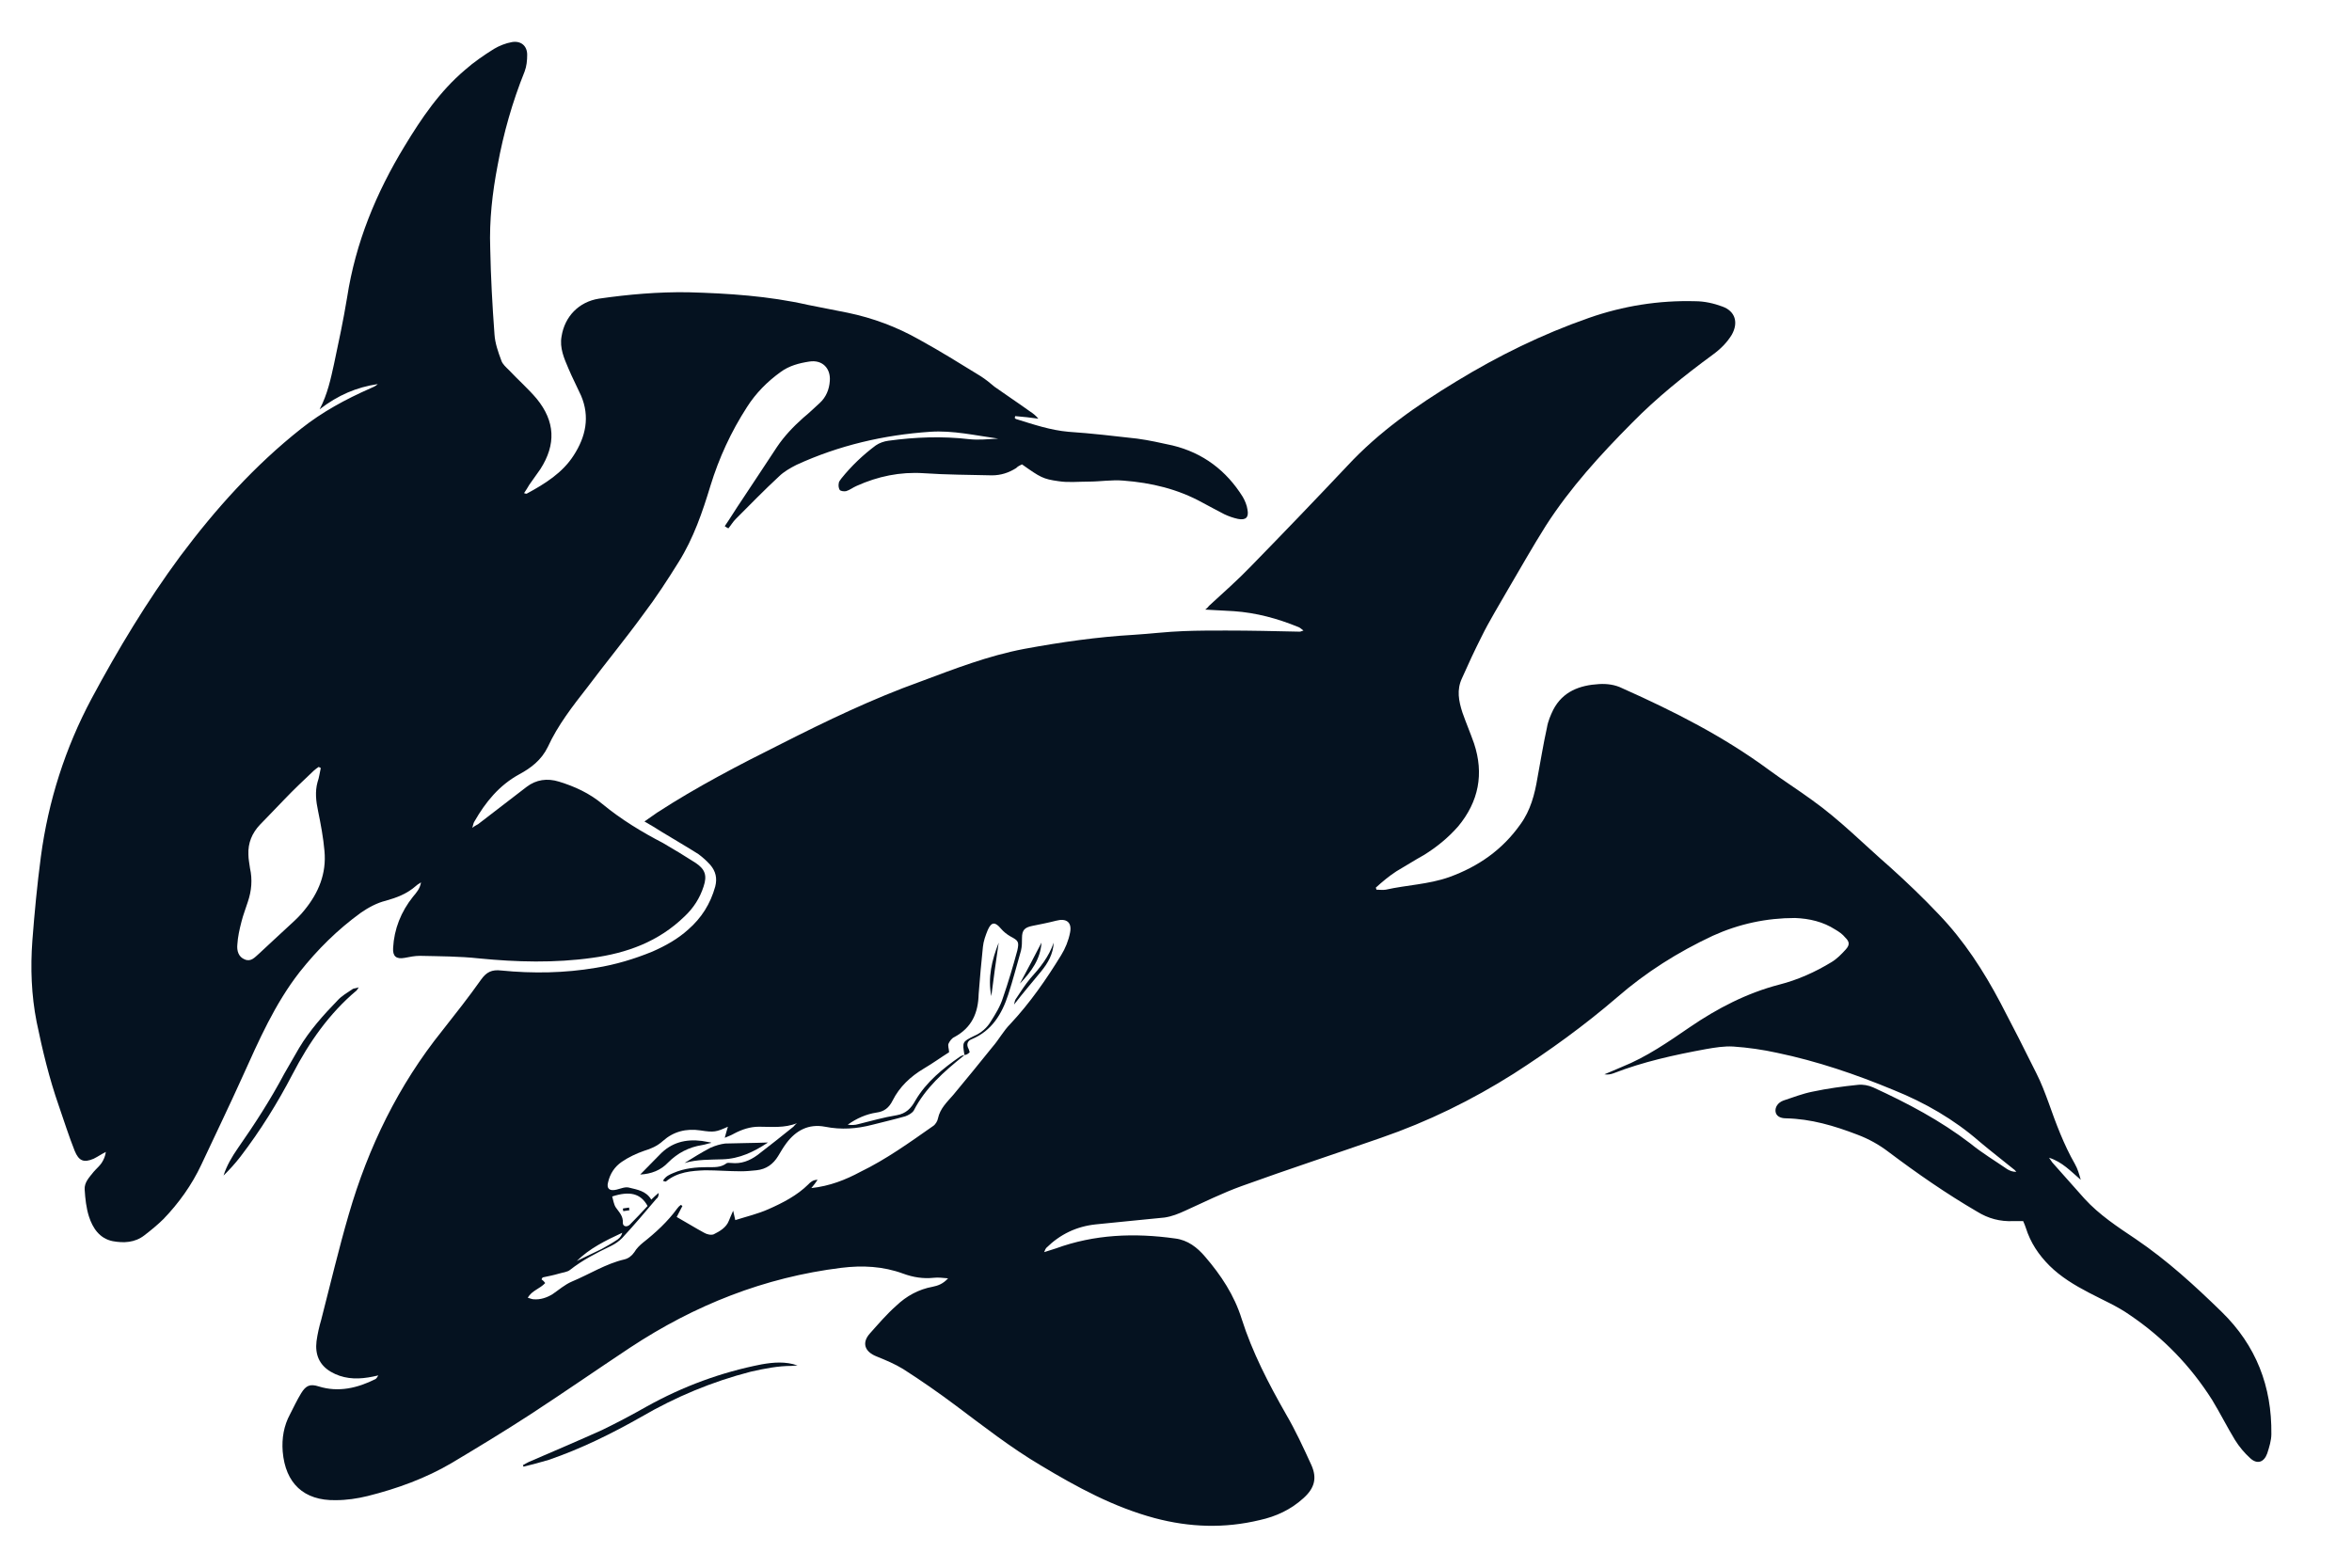 <svg width="21" height="14" viewBox="0 0 21 14" fill="none" xmlns="http://www.w3.org/2000/svg">
<path d="M5.754 7.336C5.801 7.304 5.834 7.28 5.867 7.257C6.221 7.027 6.598 6.831 6.975 6.643C7.381 6.437 7.791 6.24 8.22 6.086C8.522 5.973 8.823 5.856 9.144 5.795C9.469 5.735 9.795 5.688 10.125 5.669C10.271 5.66 10.422 5.641 10.568 5.636C10.695 5.631 10.822 5.631 10.945 5.631C11.167 5.631 11.383 5.636 11.605 5.641C11.614 5.641 11.619 5.636 11.638 5.631C11.619 5.617 11.605 5.603 11.591 5.599C11.407 5.524 11.218 5.472 11.016 5.458C10.931 5.454 10.846 5.449 10.761 5.444C10.771 5.435 10.785 5.425 10.794 5.411C10.921 5.294 11.049 5.182 11.171 5.055C11.459 4.76 11.746 4.461 12.029 4.161C12.312 3.856 12.647 3.622 13.001 3.407C13.378 3.177 13.769 2.985 14.184 2.84C14.491 2.732 14.811 2.681 15.136 2.69C15.217 2.69 15.302 2.709 15.377 2.737C15.495 2.779 15.523 2.882 15.462 2.99C15.419 3.06 15.363 3.116 15.292 3.168C15.037 3.355 14.792 3.552 14.571 3.777C14.288 4.062 14.019 4.357 13.802 4.695C13.684 4.882 13.576 5.074 13.463 5.266C13.383 5.407 13.298 5.543 13.227 5.688C13.166 5.809 13.109 5.931 13.053 6.058C13.005 6.161 13.024 6.259 13.057 6.362C13.09 6.456 13.128 6.545 13.161 6.639C13.251 6.91 13.203 7.158 13.02 7.379C12.93 7.482 12.826 7.566 12.713 7.636C12.628 7.683 12.548 7.735 12.468 7.781C12.402 7.824 12.341 7.875 12.284 7.927C12.284 7.931 12.289 7.936 12.289 7.945C12.317 7.945 12.345 7.95 12.374 7.945C12.562 7.903 12.755 7.898 12.939 7.833C13.199 7.739 13.415 7.589 13.576 7.36C13.665 7.238 13.703 7.093 13.727 6.948C13.755 6.798 13.779 6.648 13.812 6.498C13.821 6.442 13.845 6.386 13.868 6.339C13.953 6.175 14.104 6.119 14.278 6.109C14.349 6.105 14.42 6.114 14.486 6.147C14.948 6.353 15.391 6.578 15.796 6.877C15.924 6.971 16.056 7.055 16.178 7.144C16.428 7.322 16.645 7.543 16.876 7.744C17.027 7.88 17.173 8.02 17.31 8.165C17.536 8.4 17.711 8.671 17.862 8.957C17.97 9.163 18.078 9.374 18.182 9.585C18.225 9.669 18.258 9.758 18.291 9.847C18.357 10.034 18.427 10.222 18.526 10.395C18.55 10.437 18.564 10.484 18.578 10.536C18.489 10.46 18.413 10.376 18.295 10.339C18.305 10.353 18.314 10.367 18.324 10.381C18.418 10.489 18.517 10.596 18.611 10.704C18.743 10.849 18.908 10.957 19.069 11.065C19.352 11.257 19.597 11.482 19.837 11.716C20.144 12.016 20.285 12.381 20.28 12.807C20.28 12.863 20.261 12.924 20.243 12.98C20.214 13.06 20.153 13.079 20.092 13.023C20.04 12.976 19.993 12.92 19.955 12.859C19.884 12.742 19.823 12.62 19.752 12.503C19.559 12.198 19.314 11.945 19.017 11.744C18.904 11.664 18.772 11.608 18.649 11.543C18.522 11.477 18.399 11.402 18.3 11.304C18.201 11.205 18.13 11.098 18.088 10.966C18.083 10.948 18.074 10.929 18.064 10.905C18.036 10.905 18.008 10.905 17.975 10.905C17.857 10.91 17.753 10.882 17.654 10.821C17.381 10.662 17.117 10.479 16.862 10.287C16.777 10.222 16.683 10.17 16.584 10.133C16.376 10.053 16.169 9.992 15.947 9.987C15.891 9.987 15.858 9.964 15.853 9.927C15.848 9.889 15.872 9.847 15.924 9.828C16.009 9.8 16.093 9.767 16.183 9.749C16.32 9.72 16.452 9.702 16.589 9.688C16.631 9.683 16.683 9.692 16.725 9.711C17.032 9.852 17.324 10.006 17.593 10.212C17.697 10.297 17.814 10.367 17.923 10.442C17.947 10.456 17.97 10.465 18.003 10.465C17.994 10.456 17.989 10.447 17.98 10.442C17.876 10.357 17.772 10.278 17.673 10.194C17.447 9.997 17.187 9.847 16.909 9.735C16.57 9.594 16.226 9.477 15.867 9.402C15.74 9.374 15.608 9.355 15.476 9.346C15.396 9.341 15.311 9.355 15.231 9.369C14.948 9.421 14.67 9.482 14.406 9.585C14.382 9.594 14.354 9.599 14.325 9.594C14.377 9.571 14.429 9.552 14.481 9.528C14.703 9.439 14.896 9.304 15.089 9.172C15.335 9.004 15.598 8.868 15.886 8.793C16.051 8.751 16.207 8.681 16.353 8.592C16.4 8.564 16.442 8.521 16.48 8.479C16.518 8.437 16.513 8.409 16.475 8.372C16.452 8.343 16.419 8.32 16.386 8.301C16.277 8.231 16.155 8.203 16.027 8.198C15.773 8.198 15.528 8.25 15.292 8.357C14.981 8.503 14.698 8.681 14.439 8.906C14.146 9.158 13.835 9.383 13.514 9.589C13.142 9.824 12.751 10.016 12.331 10.161C11.916 10.306 11.501 10.442 11.086 10.592C10.917 10.653 10.747 10.737 10.582 10.812C10.521 10.84 10.464 10.863 10.398 10.873C10.191 10.892 9.988 10.915 9.785 10.934C9.611 10.952 9.465 11.023 9.342 11.144C9.337 11.149 9.332 11.158 9.323 11.182C9.365 11.168 9.399 11.158 9.427 11.149C9.771 11.023 10.129 11.009 10.492 11.06C10.605 11.074 10.69 11.14 10.761 11.224C10.902 11.388 11.02 11.566 11.086 11.777C11.181 12.076 11.327 12.357 11.482 12.629C11.567 12.774 11.638 12.929 11.709 13.084C11.761 13.201 11.737 13.29 11.638 13.379C11.525 13.482 11.393 13.543 11.247 13.575C10.935 13.65 10.624 13.641 10.309 13.557C9.941 13.458 9.615 13.28 9.295 13.088C9.026 12.929 8.781 12.737 8.531 12.55C8.38 12.437 8.225 12.329 8.064 12.226C7.989 12.18 7.909 12.147 7.828 12.114C7.72 12.072 7.692 11.992 7.767 11.908C7.843 11.823 7.918 11.735 8.003 11.66C8.092 11.575 8.201 11.514 8.328 11.491C8.371 11.482 8.418 11.468 8.465 11.416C8.413 11.411 8.375 11.407 8.338 11.411C8.243 11.421 8.154 11.407 8.064 11.374C7.885 11.308 7.701 11.299 7.513 11.322C6.824 11.407 6.202 11.655 5.627 12.034C5.33 12.231 5.033 12.437 4.731 12.634C4.5 12.784 4.269 12.924 4.033 13.065C3.802 13.201 3.547 13.294 3.283 13.36C3.189 13.383 3.095 13.397 2.996 13.397C2.713 13.402 2.548 13.247 2.524 12.962C2.515 12.845 2.534 12.732 2.59 12.629C2.623 12.564 2.652 12.503 2.689 12.442C2.732 12.372 2.769 12.357 2.845 12.381C3.024 12.437 3.194 12.395 3.354 12.315C3.359 12.311 3.364 12.306 3.378 12.283C3.34 12.292 3.312 12.297 3.288 12.301C3.17 12.32 3.057 12.311 2.953 12.25C2.85 12.189 2.812 12.095 2.826 11.978C2.835 11.912 2.85 11.847 2.868 11.786C2.949 11.472 3.024 11.154 3.114 10.845C3.288 10.245 3.557 9.692 3.948 9.205C4.066 9.055 4.184 8.906 4.297 8.746C4.344 8.681 4.391 8.657 4.476 8.667C4.759 8.695 5.042 8.69 5.32 8.643C5.495 8.615 5.664 8.564 5.825 8.498C5.943 8.446 6.051 8.386 6.145 8.301C6.263 8.198 6.343 8.072 6.386 7.917C6.405 7.842 6.39 7.781 6.343 7.725C6.31 7.688 6.273 7.655 6.235 7.627C6.131 7.561 6.018 7.496 5.91 7.43C5.853 7.393 5.811 7.369 5.754 7.336ZM8.611 9.421C8.592 9.304 8.592 9.304 8.696 9.252C8.762 9.224 8.814 9.177 8.847 9.121C8.889 9.055 8.932 8.985 8.955 8.91C9.002 8.774 9.045 8.629 9.083 8.489C9.101 8.409 9.092 8.4 9.021 8.362C8.988 8.343 8.96 8.32 8.936 8.292C8.885 8.231 8.852 8.231 8.819 8.306C8.8 8.353 8.781 8.404 8.776 8.456C8.762 8.596 8.748 8.737 8.738 8.877C8.734 9.046 8.677 9.177 8.522 9.261C8.498 9.271 8.479 9.299 8.47 9.318C8.46 9.336 8.474 9.369 8.474 9.397C8.399 9.444 8.328 9.496 8.248 9.543C8.13 9.613 8.031 9.706 7.97 9.828C7.937 9.894 7.894 9.927 7.824 9.936C7.734 9.95 7.649 9.987 7.569 10.044C7.602 10.048 7.635 10.048 7.663 10.039C7.777 10.011 7.89 9.978 8.008 9.959C8.088 9.945 8.135 9.898 8.173 9.828C8.272 9.66 8.418 9.543 8.573 9.435C8.588 9.425 8.602 9.425 8.611 9.421C8.611 9.421 8.606 9.425 8.602 9.43C8.427 9.571 8.262 9.716 8.159 9.917C8.144 9.941 8.111 9.959 8.083 9.969C7.984 9.997 7.885 10.02 7.791 10.044C7.649 10.081 7.513 10.091 7.366 10.062C7.22 10.034 7.107 10.095 7.022 10.208C6.994 10.245 6.97 10.287 6.947 10.325C6.904 10.395 6.843 10.442 6.753 10.451C6.706 10.456 6.659 10.46 6.617 10.46C6.508 10.46 6.405 10.451 6.296 10.451C6.174 10.456 6.051 10.465 5.947 10.55C5.943 10.554 5.933 10.55 5.919 10.545C5.943 10.503 5.98 10.489 6.013 10.475C6.112 10.432 6.216 10.423 6.32 10.423C6.376 10.423 6.433 10.428 6.485 10.39C6.494 10.381 6.518 10.386 6.532 10.386C6.617 10.395 6.692 10.367 6.763 10.315C6.871 10.231 6.98 10.147 7.084 10.062C7.093 10.053 7.102 10.039 7.117 10.03C7.003 10.076 6.89 10.062 6.777 10.062C6.697 10.062 6.626 10.086 6.555 10.123C6.532 10.137 6.504 10.147 6.471 10.161C6.48 10.123 6.489 10.1 6.499 10.062C6.395 10.109 6.376 10.114 6.254 10.095C6.126 10.076 6.013 10.105 5.919 10.189C5.867 10.236 5.811 10.259 5.749 10.278C5.683 10.301 5.612 10.334 5.551 10.376C5.49 10.418 5.447 10.479 5.429 10.559C5.414 10.615 5.443 10.639 5.504 10.624C5.542 10.615 5.584 10.596 5.617 10.606C5.688 10.624 5.768 10.634 5.815 10.713C5.839 10.69 5.858 10.671 5.881 10.653C5.881 10.676 5.877 10.695 5.862 10.704C5.763 10.821 5.66 10.943 5.556 11.055C5.528 11.084 5.495 11.107 5.457 11.126C5.33 11.187 5.202 11.252 5.089 11.341C5.066 11.36 5.023 11.364 4.99 11.374C4.943 11.388 4.896 11.397 4.849 11.407C4.844 11.407 4.839 11.416 4.835 11.425C4.849 11.435 4.858 11.444 4.868 11.458C4.82 11.51 4.75 11.524 4.712 11.589C4.731 11.594 4.75 11.603 4.764 11.603C4.825 11.608 4.882 11.589 4.934 11.557C4.99 11.519 5.042 11.472 5.108 11.444C5.264 11.379 5.41 11.285 5.575 11.247C5.612 11.238 5.641 11.215 5.664 11.182C5.683 11.149 5.712 11.121 5.74 11.098C5.853 11.009 5.961 10.91 6.046 10.793C6.056 10.779 6.065 10.77 6.079 10.76C6.084 10.765 6.089 10.765 6.093 10.77C6.075 10.803 6.056 10.84 6.042 10.868C6.126 10.915 6.207 10.966 6.287 11.009C6.31 11.023 6.348 11.032 6.372 11.023C6.428 10.995 6.485 10.962 6.508 10.901C6.518 10.877 6.527 10.854 6.546 10.812C6.555 10.854 6.56 10.873 6.565 10.896C6.669 10.863 6.768 10.84 6.862 10.798C6.989 10.742 7.117 10.676 7.216 10.578C7.234 10.559 7.258 10.536 7.3 10.536C7.282 10.564 7.267 10.582 7.244 10.61C7.409 10.592 7.55 10.536 7.682 10.465C7.913 10.353 8.121 10.203 8.328 10.058C8.352 10.044 8.371 10.011 8.375 9.987C8.394 9.898 8.456 9.842 8.512 9.777C8.63 9.636 8.743 9.496 8.861 9.35C8.918 9.285 8.96 9.205 9.021 9.144C9.196 8.957 9.342 8.746 9.474 8.531C9.512 8.47 9.54 8.4 9.554 8.329C9.573 8.236 9.521 8.198 9.431 8.222C9.361 8.24 9.29 8.254 9.215 8.269C9.149 8.283 9.125 8.306 9.125 8.376C9.125 8.414 9.125 8.451 9.116 8.489C9.078 8.62 9.045 8.751 9.002 8.882C8.946 9.055 8.856 9.205 8.677 9.28C8.639 9.294 8.625 9.327 8.649 9.369C8.654 9.379 8.654 9.388 8.658 9.397C8.639 9.416 8.625 9.421 8.611 9.421ZM5.466 10.685C5.476 10.718 5.48 10.756 5.499 10.784C5.528 10.826 5.565 10.859 5.561 10.92C5.561 10.952 5.594 10.962 5.622 10.938C5.678 10.882 5.73 10.826 5.782 10.77C5.721 10.657 5.622 10.634 5.466 10.685ZM5.15 11.261C5.226 11.224 5.297 11.191 5.372 11.154C5.414 11.13 5.457 11.107 5.499 11.079C5.523 11.065 5.546 11.046 5.556 11.009C5.405 11.079 5.264 11.149 5.15 11.261Z" fill="#051220"/>
<path d="M6.471 4.699C6.522 4.625 6.57 4.545 6.621 4.47C6.725 4.311 6.834 4.151 6.937 3.992C7.003 3.894 7.083 3.81 7.173 3.73C7.225 3.688 7.272 3.641 7.319 3.599C7.376 3.547 7.404 3.477 7.409 3.402C7.418 3.29 7.343 3.21 7.225 3.229C7.135 3.243 7.046 3.266 6.97 3.322C6.852 3.407 6.749 3.51 6.669 3.636C6.527 3.856 6.419 4.091 6.343 4.339C6.272 4.573 6.192 4.807 6.06 5.018C5.961 5.177 5.858 5.336 5.744 5.486C5.584 5.706 5.41 5.917 5.245 6.137C5.113 6.306 4.981 6.475 4.891 6.671C4.834 6.788 4.74 6.859 4.636 6.915C4.457 7.013 4.335 7.163 4.236 7.336C4.226 7.351 4.226 7.365 4.217 7.393C4.24 7.374 4.255 7.369 4.269 7.36C4.415 7.247 4.561 7.135 4.702 7.027C4.787 6.962 4.886 6.948 4.99 6.98C5.131 7.023 5.264 7.084 5.381 7.182C5.546 7.318 5.73 7.43 5.919 7.528C6.018 7.585 6.117 7.646 6.211 7.706C6.296 7.763 6.315 7.819 6.282 7.917C6.249 8.02 6.192 8.109 6.112 8.184C5.881 8.409 5.598 8.512 5.287 8.554C4.952 8.601 4.613 8.592 4.278 8.559C4.104 8.54 3.929 8.54 3.75 8.536C3.703 8.536 3.66 8.545 3.613 8.554C3.538 8.568 3.505 8.54 3.51 8.465C3.519 8.297 3.58 8.142 3.689 8.006C3.717 7.973 3.75 7.936 3.759 7.88C3.736 7.894 3.722 7.903 3.712 7.913C3.632 7.983 3.543 8.016 3.444 8.044C3.368 8.062 3.288 8.105 3.222 8.151C3.015 8.301 2.835 8.479 2.675 8.681C2.453 8.966 2.312 9.29 2.166 9.613C2.048 9.875 1.921 10.137 1.798 10.4C1.713 10.582 1.595 10.746 1.459 10.887C1.407 10.938 1.35 10.985 1.289 11.032C1.204 11.098 1.105 11.102 1.006 11.084C0.888 11.06 0.827 10.966 0.794 10.863C0.77 10.788 0.761 10.704 0.756 10.624C0.751 10.559 0.799 10.512 0.836 10.465C0.86 10.437 0.888 10.414 0.907 10.386C0.926 10.357 0.94 10.325 0.945 10.287C0.907 10.306 0.874 10.329 0.836 10.348C0.747 10.386 0.704 10.367 0.667 10.278C0.615 10.147 0.572 10.011 0.525 9.875C0.44 9.632 0.379 9.379 0.327 9.126C0.28 8.887 0.271 8.643 0.289 8.4C0.308 8.151 0.332 7.899 0.365 7.65C0.431 7.154 0.582 6.681 0.817 6.24C1.053 5.8 1.312 5.369 1.61 4.966C1.925 4.545 2.274 4.156 2.689 3.828C2.878 3.678 3.085 3.566 3.307 3.468C3.33 3.458 3.354 3.449 3.373 3.43C3.184 3.458 3.019 3.528 2.854 3.655C2.925 3.519 2.953 3.383 2.982 3.252C3.024 3.055 3.066 2.859 3.099 2.657C3.175 2.165 3.359 1.721 3.613 1.304C3.764 1.055 3.925 0.817 4.151 0.625C4.231 0.554 4.321 0.493 4.41 0.437C4.457 0.409 4.514 0.386 4.57 0.376C4.651 0.362 4.707 0.409 4.707 0.489C4.707 0.54 4.702 0.592 4.684 0.639C4.575 0.91 4.495 1.191 4.443 1.477C4.396 1.721 4.368 1.969 4.377 2.217C4.382 2.475 4.396 2.728 4.415 2.985C4.42 3.065 4.448 3.144 4.476 3.219C4.486 3.252 4.519 3.28 4.547 3.308C4.627 3.393 4.717 3.472 4.792 3.561C4.957 3.763 4.966 3.969 4.825 4.189C4.792 4.236 4.759 4.283 4.726 4.329C4.712 4.353 4.698 4.376 4.679 4.404C4.693 4.409 4.698 4.409 4.702 4.409C4.867 4.32 5.023 4.222 5.122 4.067C5.231 3.899 5.268 3.721 5.188 3.533C5.15 3.449 5.108 3.369 5.075 3.29C5.037 3.201 4.995 3.107 5.014 3.004C5.042 2.826 5.169 2.695 5.348 2.667C5.612 2.629 5.876 2.606 6.145 2.61C6.504 2.62 6.862 2.643 7.215 2.723C7.333 2.746 7.451 2.77 7.569 2.793C7.795 2.84 8.008 2.92 8.206 3.032C8.394 3.135 8.573 3.247 8.757 3.36C8.8 3.388 8.842 3.421 8.88 3.454C8.984 3.528 9.092 3.599 9.196 3.674C9.224 3.692 9.248 3.711 9.271 3.739C9.205 3.73 9.134 3.721 9.064 3.716C9.064 3.721 9.064 3.725 9.059 3.73C9.064 3.735 9.068 3.744 9.078 3.744C9.229 3.791 9.38 3.842 9.54 3.856C9.747 3.87 9.95 3.894 10.153 3.917C10.257 3.931 10.365 3.955 10.469 3.978C10.742 4.044 10.95 4.203 11.096 4.437C11.115 4.47 11.133 4.512 11.138 4.55C11.152 4.62 11.124 4.648 11.053 4.634C11.011 4.625 10.969 4.61 10.931 4.592C10.865 4.559 10.799 4.521 10.737 4.489C10.516 4.367 10.28 4.311 10.03 4.292C9.926 4.283 9.823 4.301 9.719 4.301C9.629 4.301 9.535 4.311 9.45 4.297C9.314 4.278 9.29 4.264 9.125 4.147C9.106 4.156 9.087 4.165 9.073 4.18C9.007 4.222 8.936 4.245 8.856 4.245C8.653 4.24 8.451 4.24 8.248 4.226C8.036 4.212 7.838 4.254 7.649 4.339C7.616 4.353 7.588 4.376 7.555 4.386C7.536 4.39 7.508 4.386 7.498 4.376C7.489 4.362 7.484 4.339 7.489 4.315C7.489 4.301 7.503 4.287 7.512 4.273C7.602 4.161 7.706 4.062 7.819 3.978C7.852 3.955 7.894 3.941 7.932 3.936C8.173 3.903 8.413 3.894 8.653 3.922C8.738 3.931 8.823 3.922 8.913 3.917C8.71 3.889 8.507 3.842 8.305 3.856C7.89 3.884 7.489 3.978 7.112 4.151C7.055 4.18 6.999 4.212 6.956 4.254C6.824 4.376 6.697 4.507 6.57 4.634C6.546 4.657 6.527 4.69 6.504 4.718C6.489 4.713 6.48 4.704 6.471 4.699ZM2.864 6.859C2.859 6.854 2.854 6.854 2.845 6.849C2.831 6.859 2.817 6.868 2.802 6.882C2.713 6.966 2.623 7.051 2.538 7.14C2.468 7.215 2.392 7.29 2.321 7.365C2.251 7.439 2.213 7.528 2.218 7.632C2.218 7.674 2.227 7.711 2.232 7.753C2.255 7.856 2.246 7.955 2.213 8.053C2.194 8.114 2.171 8.17 2.156 8.231C2.138 8.301 2.123 8.367 2.119 8.437C2.114 8.489 2.128 8.545 2.185 8.568C2.241 8.592 2.274 8.55 2.312 8.517C2.406 8.428 2.505 8.339 2.6 8.25C2.642 8.212 2.685 8.17 2.718 8.128C2.845 7.973 2.916 7.8 2.897 7.599C2.887 7.482 2.864 7.36 2.84 7.243C2.821 7.154 2.812 7.069 2.835 6.985C2.85 6.943 2.854 6.901 2.864 6.859Z" fill="#051220"/>
<path d="M7.121 12.194C7.102 12.194 7.083 12.198 7.069 12.198C6.947 12.198 6.824 12.222 6.702 12.25C6.357 12.339 6.032 12.475 5.726 12.653C5.462 12.803 5.188 12.938 4.9 13.037C4.825 13.06 4.75 13.079 4.674 13.098C4.674 13.093 4.669 13.088 4.669 13.084C4.688 13.074 4.702 13.065 4.721 13.056C4.938 12.962 5.16 12.868 5.377 12.77C5.513 12.704 5.645 12.634 5.777 12.559C6.098 12.381 6.437 12.255 6.801 12.184C6.904 12.166 7.013 12.156 7.121 12.194Z" fill="#051220"/>
<path d="M3.203 8.817C3.194 8.831 3.189 8.84 3.184 8.845C2.939 9.051 2.76 9.308 2.614 9.589C2.477 9.852 2.326 10.095 2.147 10.329C2.1 10.39 2.048 10.447 1.996 10.498C2.024 10.409 2.072 10.329 2.123 10.255C2.274 10.039 2.416 9.819 2.538 9.589C2.581 9.515 2.623 9.44 2.67 9.36C2.765 9.201 2.887 9.065 3.014 8.934C3.052 8.892 3.104 8.863 3.151 8.831C3.161 8.826 3.18 8.826 3.203 8.817Z" fill="#051220"/>
<path d="M6.112 10.386C6.188 10.339 6.263 10.292 6.343 10.25C6.386 10.231 6.433 10.217 6.475 10.212C6.598 10.208 6.725 10.208 6.857 10.203C6.73 10.287 6.603 10.348 6.452 10.353C6.339 10.357 6.225 10.353 6.112 10.386Z" fill="#051220"/>
<path d="M6.348 10.207C6.32 10.212 6.296 10.222 6.268 10.226C6.15 10.245 6.051 10.296 5.966 10.381C5.9 10.451 5.815 10.484 5.716 10.489C5.778 10.428 5.834 10.367 5.891 10.311C5.994 10.203 6.122 10.17 6.268 10.189C6.296 10.194 6.32 10.198 6.348 10.203C6.348 10.203 6.348 10.203 6.348 10.207Z" fill="#051220"/>
<path d="M9.408 8.418C9.403 8.521 9.356 8.601 9.295 8.676C9.214 8.774 9.134 8.868 9.054 8.971C9.059 8.957 9.059 8.938 9.068 8.924C9.111 8.859 9.153 8.793 9.2 8.737C9.285 8.643 9.365 8.545 9.408 8.418Z" fill="#051220"/>
<path d="M9.106 8.784C9.177 8.653 9.238 8.536 9.299 8.418C9.29 8.564 9.21 8.676 9.106 8.784Z" fill="#051220"/>
<path d="M8.851 8.896C8.818 8.732 8.856 8.573 8.917 8.418C8.893 8.582 8.87 8.742 8.851 8.896Z" fill="#051220"/>
<path d="M5.622 10.807C5.603 10.812 5.584 10.812 5.565 10.816C5.565 10.807 5.561 10.802 5.561 10.793C5.579 10.788 5.598 10.788 5.617 10.784C5.617 10.793 5.617 10.802 5.622 10.807Z" fill="#051220"/>
</svg>
